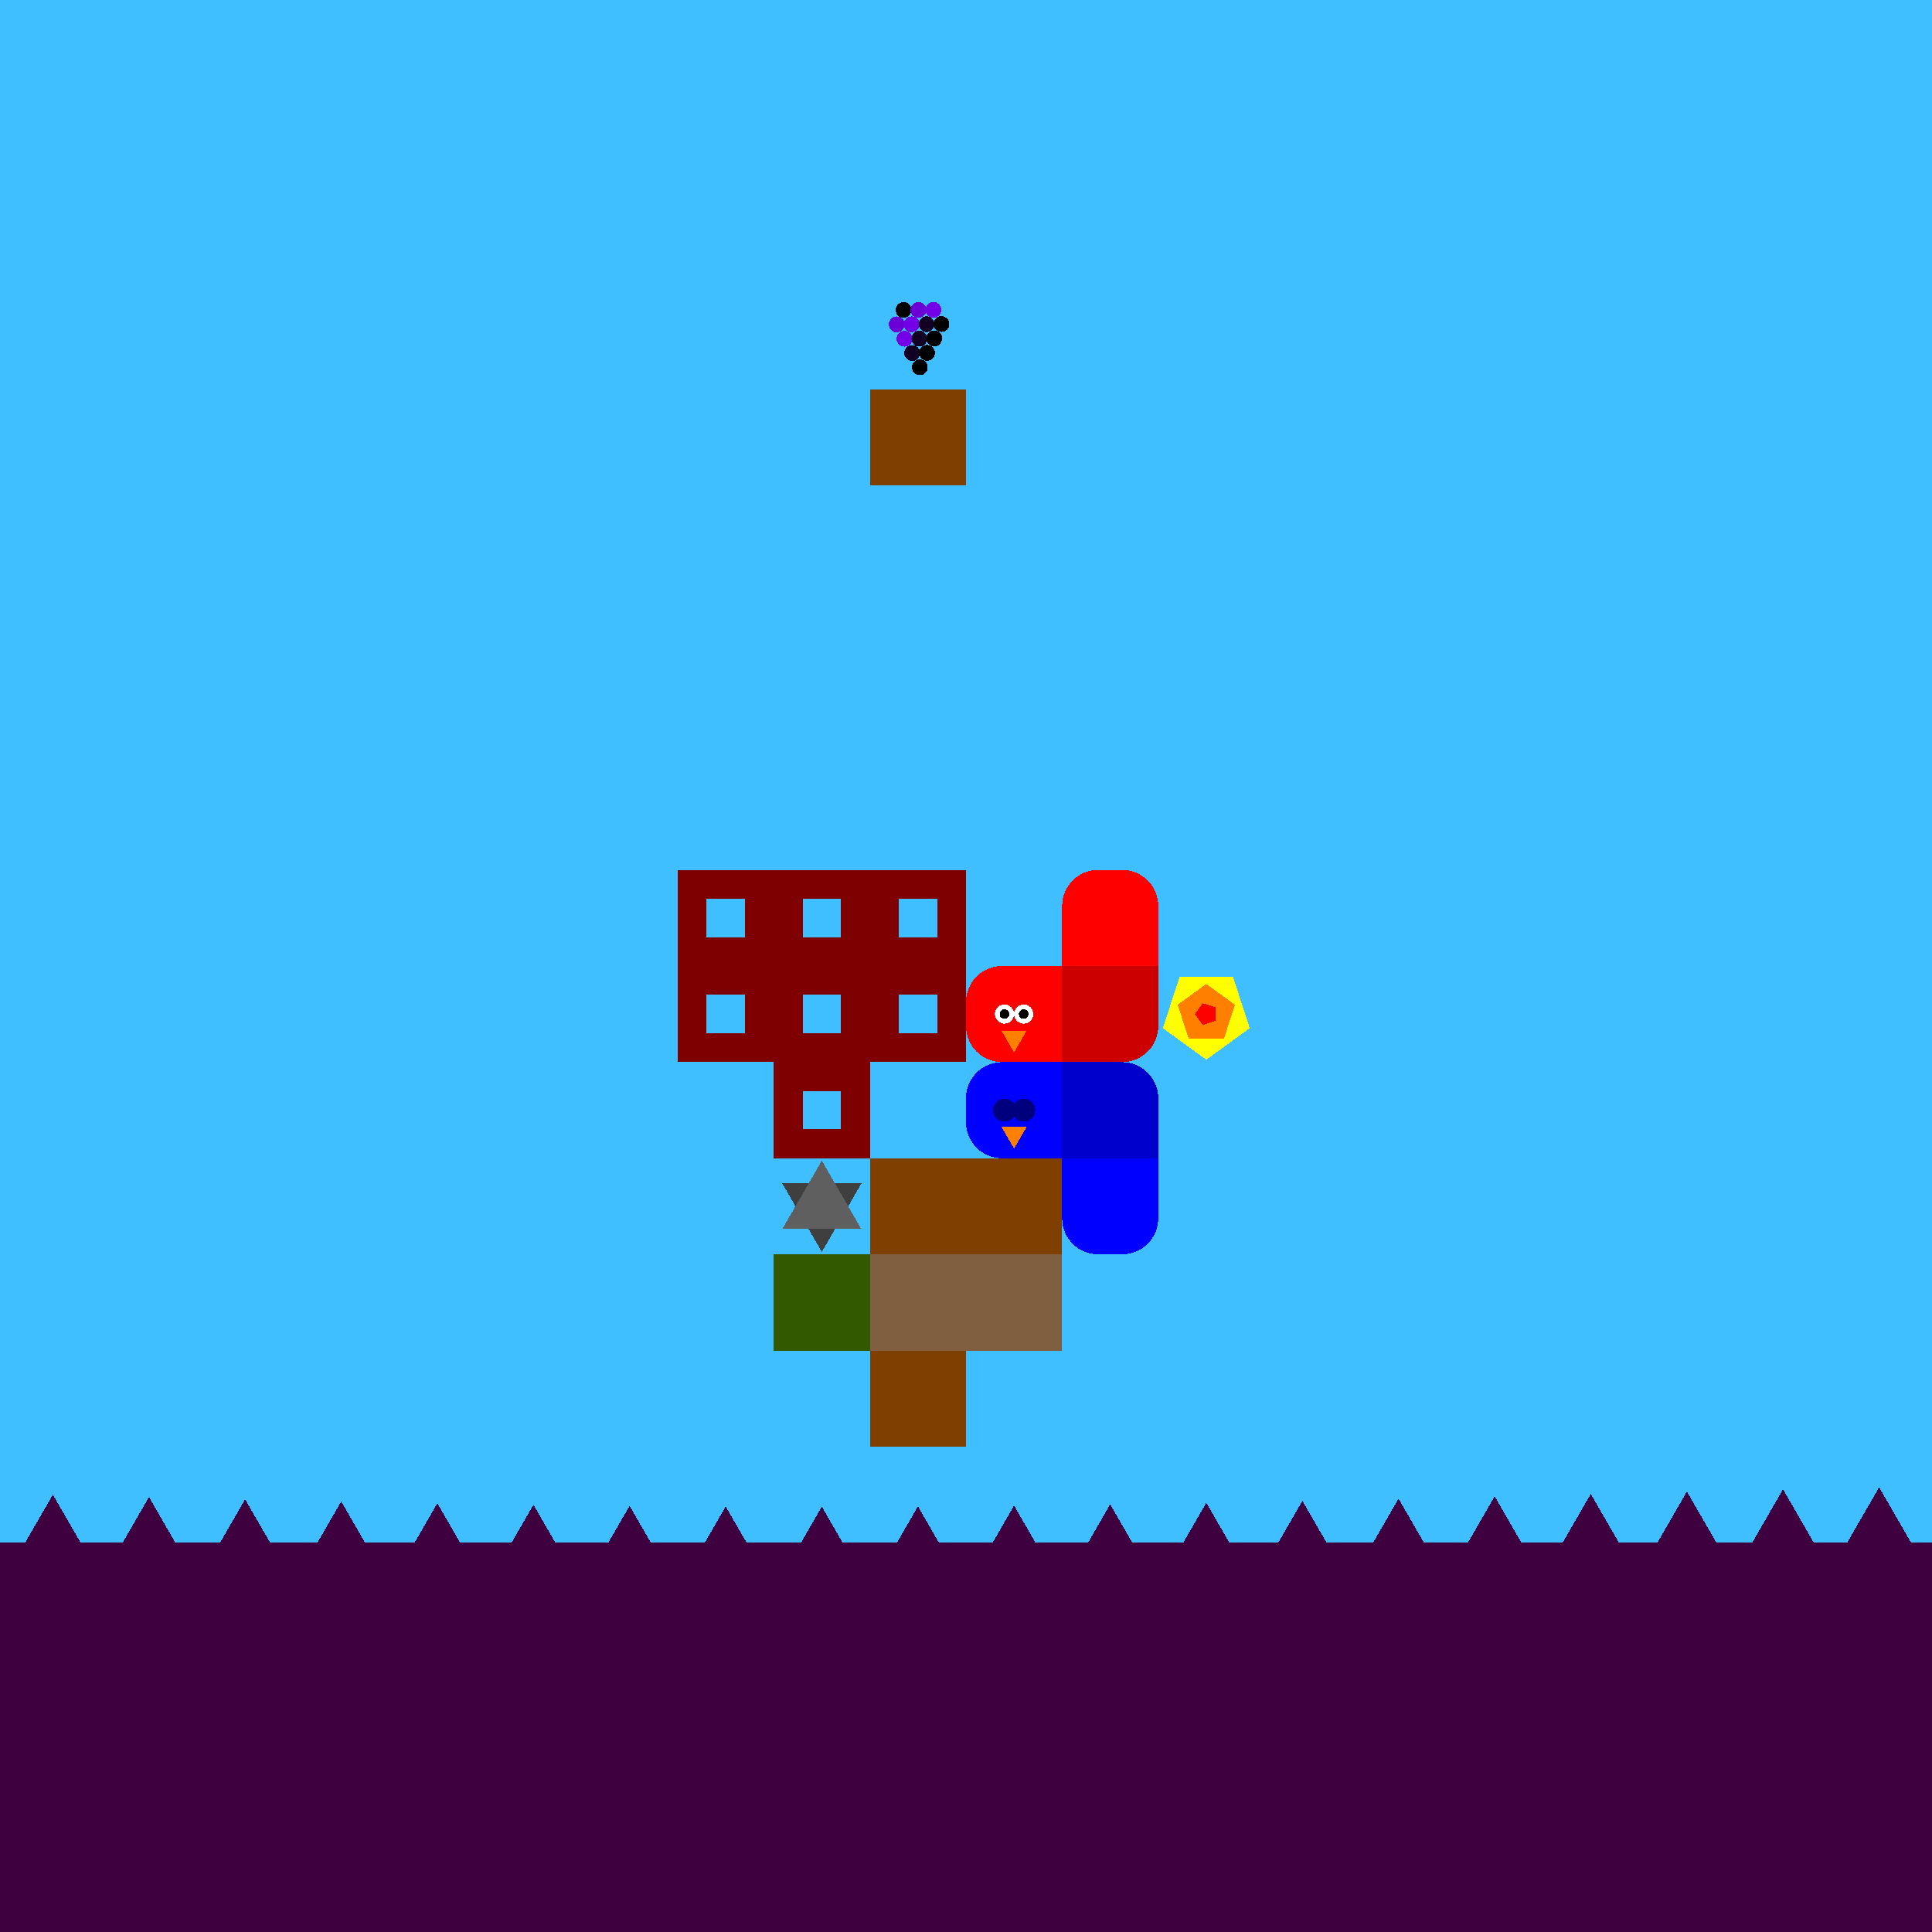 <svg xmlns="http://www.w3.org/2000/svg" version="1.1" width = "403" height = "403" viewBox = "-1 -1 402 402"  preserveAspectRatio = "none" shape-rendering="crispEdges">
<rect x="-20" y="-20" width="440" height="440" style="fill:rgb(63,191,255);" /><rect x="-20" y="320" width="440" height="100" style="fill:rgb(63,0,63);" /><polygon points="170,259.5 178.227,245.25 161.773,245.25 170,259.5 " style="fill:rgb(63,63,63)" /><polygon points="178.227,254.75 170,240.5 161.773,254.75 178.227,254.75 " style="fill:rgb(95,95,95)" /><rect x="160" y="260" width="20" height="20" style="fill:rgb(51,89,0);" /><g style="fill:rgb(127,63,0);">
 <rect x="180" y="80" width="20" height="20"/>
 <rect x="180" y="240" width="20" height="20"/>
</g><rect x="180" y="260" width="20" height="20" style="fill:rgb(127,95,63);" /><g style="fill:rgb(127,63,0);">
 <rect x="180" y="280" width="20" height="20"/>
 <rect x="200" y="240" width="20" height="20"/>
</g><rect x="200" y="260" width="20" height="20" style="fill:rgb(127,95,63);" /><polygon points="-30,309.026 -38.66,324.026 -21.34,324.026 -30,309.026 " style="fill:rgb(63,0,63)" /><polygon points="-10,309.503 -18.66,324.503 -1.34,324.503 -10,309.503 " style="fill:rgb(63,0,63)" /><polygon points="10,310 1.34,325 18.66,325 10,310 " style="fill:rgb(63,0,63)" /><polygon points="30,310.497 21.34,325.497 38.66,325.497 30,310.497 " style="fill:rgb(63,0,63)" /><polygon points="50,310.974 41.34,325.974 58.66,325.974 50,310.974 " style="fill:rgb(63,0,63)" /><polygon points="70,311.412 61.34,326.412 78.66,326.412 70,311.412 " style="fill:rgb(63,0,63)" /><polygon points="90,311.793 81.34,326.793 98.66,326.793 90,311.793 " style="fill:rgb(63,0,63)" /><polygon points="110,312.104 101.34,327.104 118.66,327.104 110,312.104 " style="fill:rgb(63,0,63)" /><polygon points="130,312.33 121.34,327.33 138.66,327.33 130,312.33 " style="fill:rgb(63,0,63)" /><polygon points="150,312.464 141.34,327.464 158.66,327.464 150,312.464 " style="fill:rgb(63,0,63)" /><polygon points="170,312.499 161.34,327.499 178.66,327.499 170,312.499 " style="fill:rgb(63,0,63)" /><polygon points="190,312.435 181.34,327.435 198.66,327.435 190,312.435 " style="fill:rgb(63,0,63)" /><polygon points="210,312.273 201.34,327.273 218.66,327.273 210,312.273 " style="fill:rgb(63,0,63)" /><polygon points="230,312.021 221.34,327.021 238.66,327.021 230,312.021 " style="fill:rgb(63,0,63)" /><polygon points="250,311.689 241.34,326.689 258.66,326.689 250,311.689 " style="fill:rgb(63,0,63)" /><polygon points="270,311.289 261.34,326.289 278.66,326.289 270,311.289 " style="fill:rgb(63,0,63)" /><polygon points="290,310.837 281.34,325.837 298.66,325.837 290,310.837 " style="fill:rgb(63,0,63)" /><polygon points="310,310.353 301.34,325.353 318.66,325.353 310,310.353 " style="fill:rgb(63,0,63)" /><polygon points="330,309.854 321.34,324.854 338.66,324.854 330,309.854 " style="fill:rgb(63,0,63)" /><polygon points="350,309.361 341.34,324.361 358.66,324.361 350,309.361 " style="fill:rgb(63,0,63)" /><polygon points="370,308.894 361.34,323.894 378.66,323.894 370,308.894 " style="fill:rgb(63,0,63)" /><polygon points="390,308.47 381.34,323.47 398.66,323.47 390,308.47 " style="fill:rgb(63,0,63)" /><polygon points="410,308.108 401.34,323.108 418.66,323.108 410,308.108 " style="fill:rgb(63,0,63)" /><polygon points="430,307.821 421.34,322.821 438.66,322.821 430,307.821 " style="fill:rgb(63,0,63)" /><g style="fill:rgb(204,0,0);">
 <rect x="220" y="207.5" width="20" height="5"/>
 <rect x="227.5" y="200" width="5" height="20"/>
 <rect x="220" y="200" width="10" height="10"/>
 <rect x="220" y="210" width="10" height="10"/>
 <rect x="230" y="200" width="10" height="10"/>
</g><circle cx="232.5" cy="212.5" r="7.5" style="fill:rgb(204,0,0);stroke-width:1" /><g style="fill:rgb(255,0,0);">
 <rect x="220" y="187.5" width="20" height="5"/>
 <rect x="227.5" y="180" width="5" height="20"/>
</g><circle cx="227.5" cy="187.5" r="7.5" style="fill:rgb(255,0,0);stroke-width:1" /><rect x="220" y="190" width="10" height="10" style="fill:rgb(255,0,0);" /><circle cx="232.5" cy="187.5" r="7.5" style="fill:rgb(255,0,0);stroke-width:1" /><g style="fill:rgb(255,0,0);">
 <rect x="230" y="190" width="10" height="10"/>
 <rect x="200" y="207.5" width="20" height="5"/>
 <rect x="207.5" y="200" width="5" height="20"/>
</g><circle cx="207.5" cy="207.5" r="7.5" style="fill:rgb(255,0,0);stroke-width:1" /><circle cx="207.5" cy="212.5" r="7.5" style="fill:rgb(255,0,0);stroke-width:1" /><g style="fill:rgb(255,0,0);">
 <rect x="210" y="200" width="10" height="10"/>
 <rect x="210" y="210" width="10" height="10"/>
</g><circle cx="212" cy="210" r="2" style="fill:rgb(255,255,255);stroke-width:1" /><circle cx="208" cy="210" r="2" style="fill:rgb(255,255,255);stroke-width:1" /><circle cx="212" cy="210" r="1" style="fill:rgb(0,0,0);stroke-width:1" /><circle cx="208" cy="210" r="1" style="fill:rgb(0,0,0);stroke-width:1" /><polygon points="207.402,213.5 210,218 212.598,213.5 207.402,213.5 " style="fill:rgb(255,127,0)" /><g style="fill:rgb(0,0,204);">
 <rect x="220" y="227.5" width="20" height="5"/>
 <rect x="227.5" y="220" width="5" height="20"/>
 <rect x="220" y="220" width="10" height="10"/>
 <rect x="220" y="230" width="10" height="10"/>
</g><circle cx="232.5" cy="227.5" r="7.5" style="fill:rgb(0,0,204);stroke-width:1" /><rect x="230" y="230" width="10" height="10" style="fill:rgb(0,0,204);" /><g style="fill:rgb(0,0,255);">
 <rect x="220" y="247.5" width="20" height="5"/>
 <rect x="227.5" y="240" width="5" height="20"/>
 <rect x="220" y="240" width="10" height="10"/>
</g><circle cx="227.5" cy="252.5" r="7.5" style="fill:rgb(0,0,255);stroke-width:1" /><rect x="230" y="240" width="10" height="10" style="fill:rgb(0,0,255);" /><circle cx="232.5" cy="252.5" r="7.5" style="fill:rgb(0,0,255);stroke-width:1" /><g style="fill:rgb(0,0,255);">
 <rect x="200" y="227.5" width="20" height="5"/>
 <rect x="207.5" y="220" width="5" height="20"/>
</g><circle cx="207.5" cy="227.5" r="7.5" style="fill:rgb(0,0,255);stroke-width:1" /><circle cx="207.5" cy="232.5" r="7.5" style="fill:rgb(0,0,255);stroke-width:1" /><g style="fill:rgb(0,0,255);">
 <rect x="210" y="220" width="10" height="10"/>
 <rect x="210" y="230" width="10" height="10"/>
</g><circle cx="212" cy="230" r="2.4" style="fill:rgb(0,0,127);stroke-width:1" /><circle cx="208" cy="230" r="2.4" style="fill:rgb(0,0,127);stroke-width:1" /><polygon points="207.402,233.5 210,238 212.598,233.5 207.402,233.5 " style="fill:rgb(255,127,0)" /><rect x="143" y="183" width="14" height="14" style="fill:none;stroke:rgb(127,0,0);stroke-width:6" /><rect x="163" y="183" width="14" height="14" style="fill:none;stroke:rgb(127,0,0);stroke-width:6" /><rect x="183" y="183" width="14" height="14" style="fill:none;stroke:rgb(127,0,0);stroke-width:6" /><rect x="143" y="203" width="14" height="14" style="fill:none;stroke:rgb(127,0,0);stroke-width:6" /><rect x="163" y="203" width="14" height="14" style="fill:none;stroke:rgb(127,0,0);stroke-width:6" /><rect x="183" y="203" width="14" height="14" style="fill:none;stroke:rgb(127,0,0);stroke-width:6" /><rect x="163" y="223" width="14" height="14" style="fill:none;stroke:rgb(127,0,0);stroke-width:6" /><circle cx="187" cy="63.5" r="1.65" style="fill:rgb(0,0,0);stroke-width:1" /><circle cx="190.1" cy="63.495" r="1.65" style="fill:rgb(107,0,214);stroke-width:1" /><circle cx="193.199" cy="63.48" r="1.65" style="fill:rgb(115,0,231);stroke-width:1" /><circle cx="185.6" cy="66.495" r="1.65" style="fill:rgb(107,0,214);stroke-width:1" /><circle cx="188.699" cy="66.48" r="1.65" style="fill:rgb(115,0,231);stroke-width:1" /><circle cx="191.796" cy="66.455" r="1.65" style="fill:rgb(17,0,35);stroke-width:1" /><circle cx="194.889" cy="66.421" r="1.65" style="fill:rgb(-96,0,-192);stroke-width:1" /><circle cx="187.199" cy="69.48" r="1.65" style="fill:rgb(115,0,231);stroke-width:1" /><circle cx="190.296" cy="69.455" r="1.65" style="fill:rgb(17,0,35);stroke-width:1" /><circle cx="193.389" cy="69.421" r="1.65" style="fill:rgb(-96,0,-192);stroke-width:1" /><circle cx="188.796" cy="72.455" r="1.65" style="fill:rgb(17,0,35);stroke-width:1" /><circle cx="191.889" cy="72.421" r="1.65" style="fill:rgb(-96,0,-192);stroke-width:1" /><circle cx="190.389" cy="75.421" r="1.65" style="fill:rgb(-96,0,-192);stroke-width:1" /><polygon points="250,219.5 259.035,212.936 255.584,202.314 244.416,202.314 240.965,212.936 250,219.5 " style="fill:rgb(255,255,0)" /><polygon points="253.685,215.073 255.963,208.062 250,203.73 244.037,208.062 246.315,215.073 253.685,215.073 " style="fill:rgb(255,127,0)" /><polygon points="251.921,211.396 251.921,208.604 249.266,207.741 247.625,210 249.266,212.259 251.921,211.396 " style="fill:rgb(255,0,0)" />
</svg>